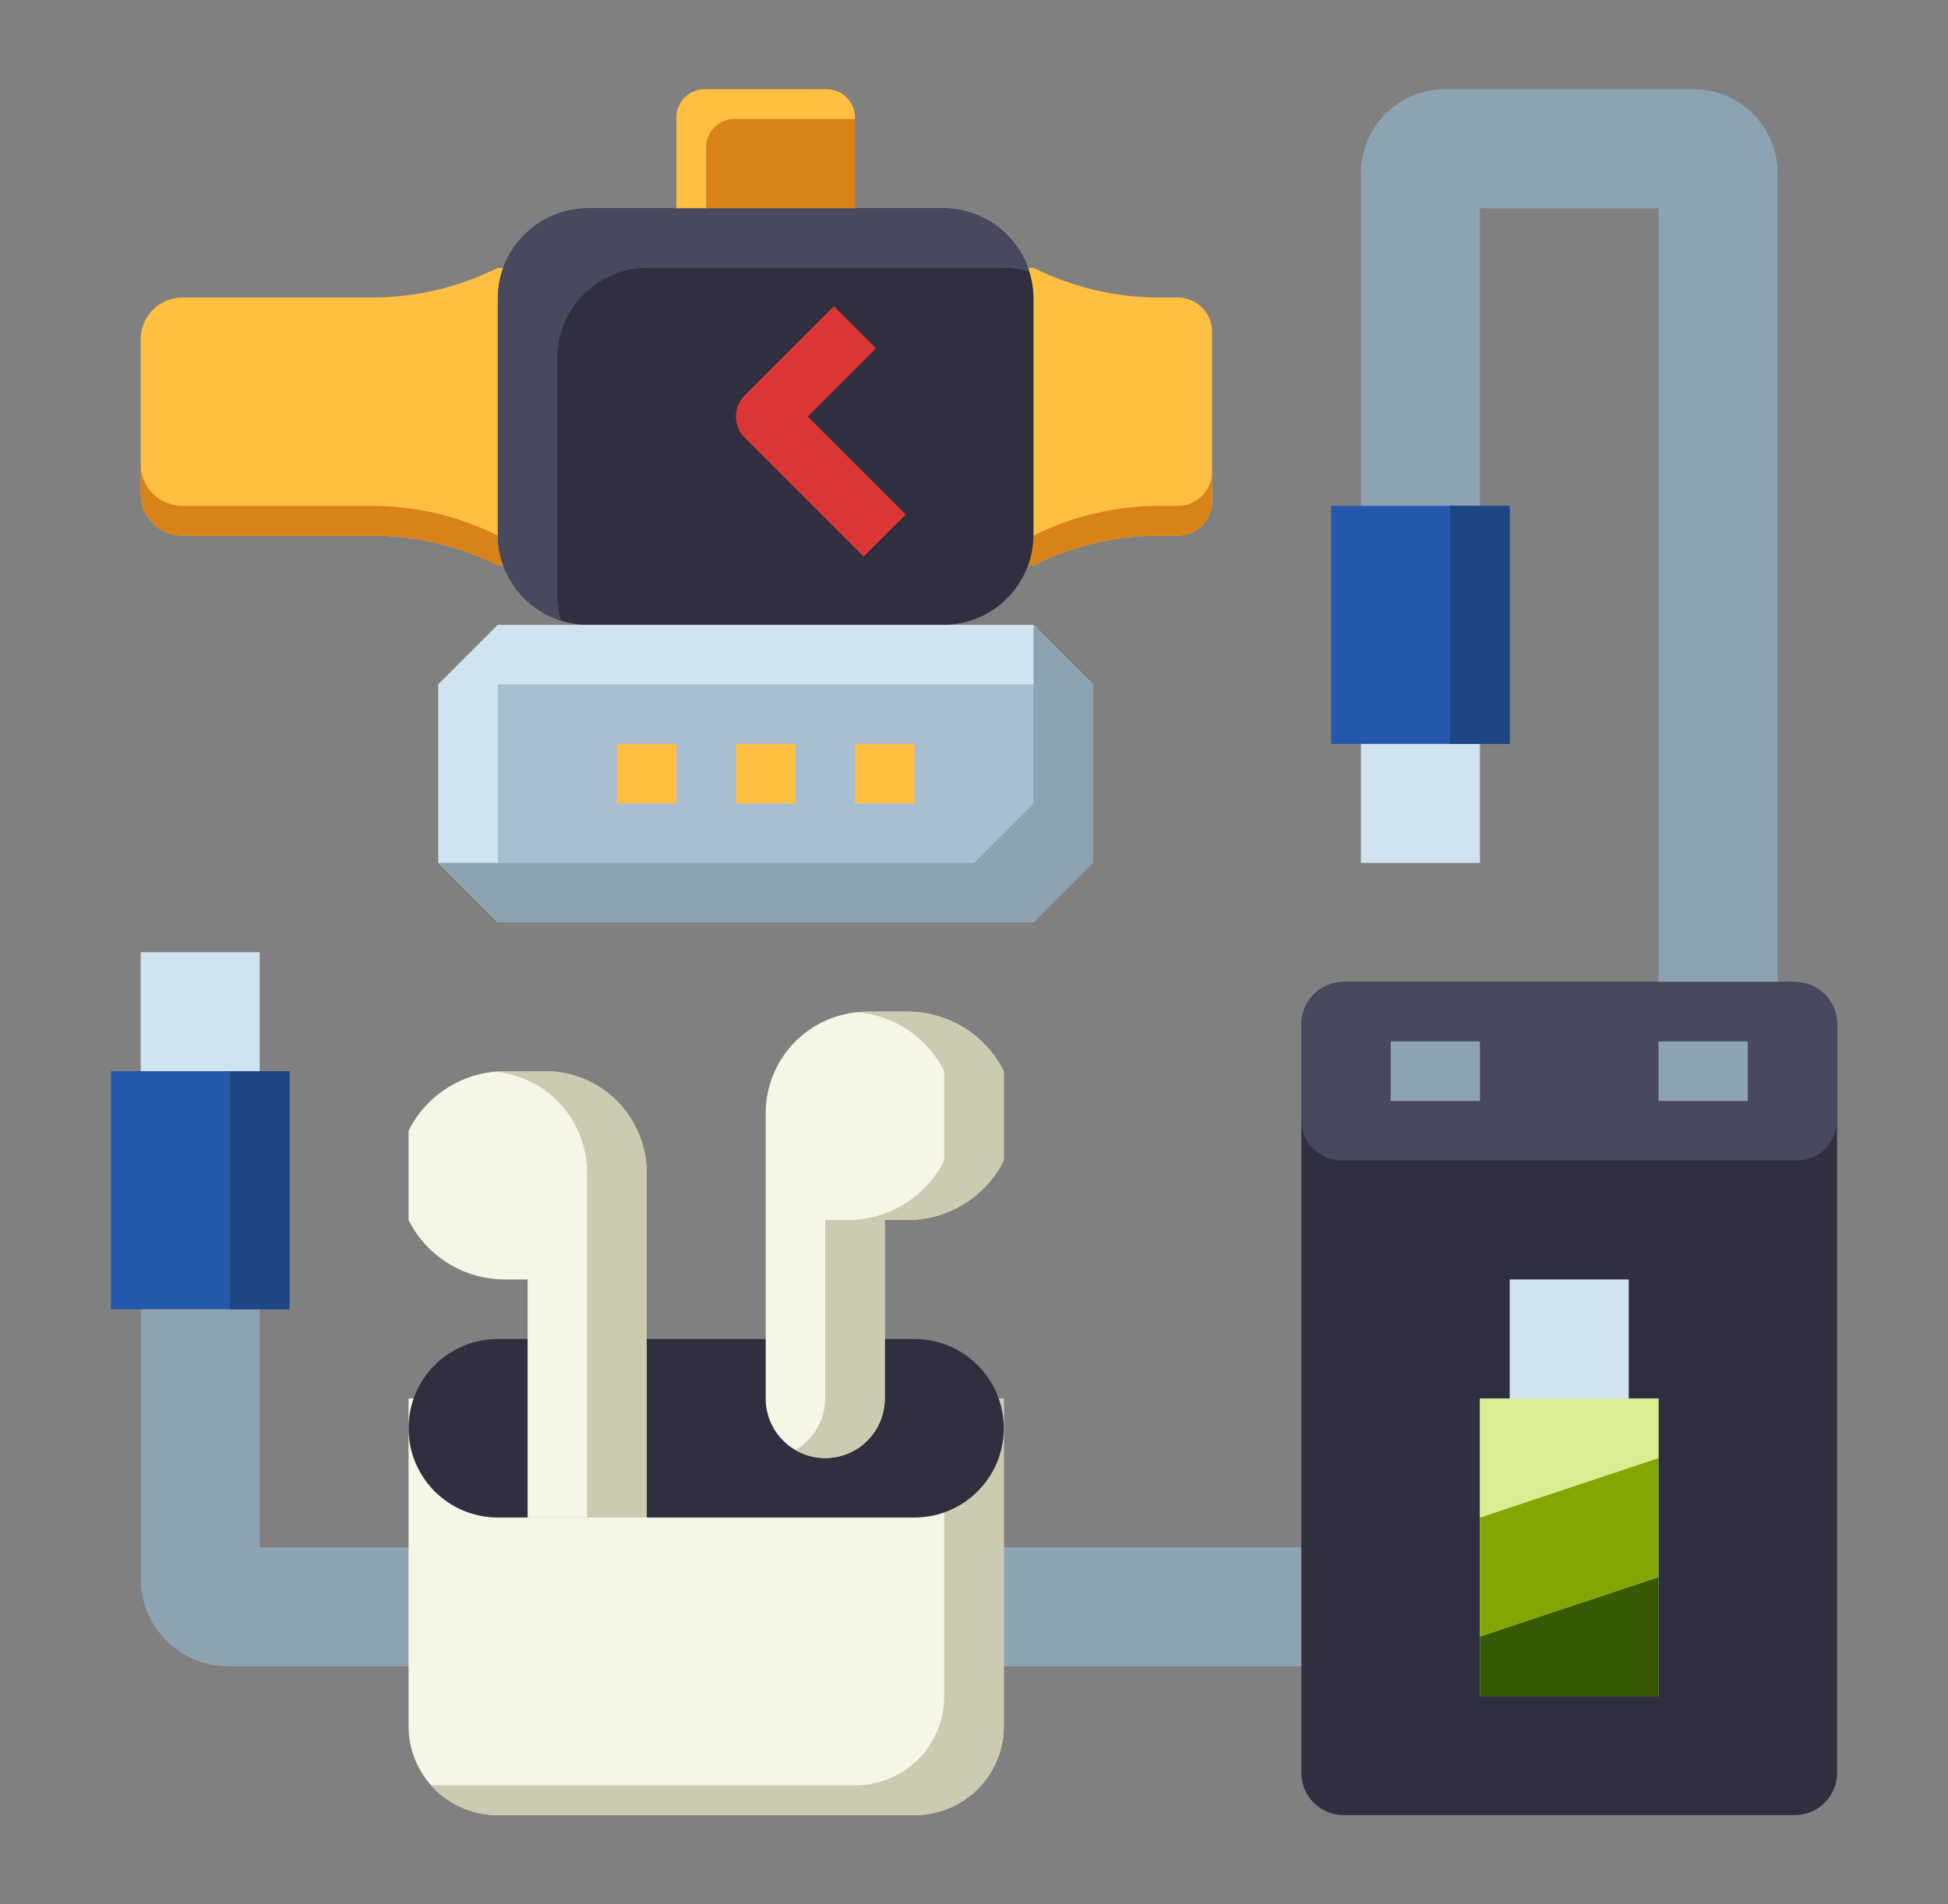 <svg width="45" height="44" viewBox="0 0 45 44" fill="none" xmlns="http://www.w3.org/2000/svg">
<rect x="0" y="0" width="45" height="44" fill="#808080" stroke="none"/>
<path d="M6 35.75V29.562H3.25V36.476C3.25 37.013 3.463 37.528 3.843 37.907C4.222 38.287 4.737 38.5 5.274 38.5H31.438V35.75H6Z" fill="#8DA3B2"/>
<path d="M31.438 3.998V12.375H34.188V4.812H38.312V23.375H41.062V3.998C41.062 3.744 41.013 3.492 40.915 3.257C40.818 3.022 40.675 2.809 40.496 2.629C40.316 2.45 40.102 2.307 39.868 2.21C39.633 2.113 39.381 2.062 39.127 2.062H33.373C33.119 2.062 32.867 2.113 32.632 2.21C32.398 2.307 32.184 2.45 32.004 2.629C31.825 2.809 31.682 3.022 31.585 3.257C31.488 3.492 31.438 3.744 31.438 3.998Z" fill="#8DA3B2"/>
<path d="M41.46 22.688H31.04C30.5 22.688 30.062 23.125 30.062 23.665V40.96C30.062 41.5 30.5 41.938 31.04 41.938H41.46C42 41.938 42.438 41.5 42.438 40.96V23.665C42.438 23.125 42 22.688 41.46 22.688Z" fill="#2F2F3F"/>
<path d="M9.438 32.312H23.188V39.883C23.188 40.428 22.971 40.95 22.586 41.336C22.2 41.721 21.677 41.938 21.133 41.938H11.492C10.947 41.938 10.425 41.721 10.039 41.336C9.654 40.95 9.438 40.428 9.438 39.883V32.312Z" fill="#F6F6E7"/>
<path d="M21.812 32.312V39.195C21.812 39.74 21.596 40.263 21.211 40.648C20.825 41.033 20.302 41.25 19.758 41.25H10.117C10.062 41.25 10.007 41.247 9.953 41.243C10.145 41.461 10.382 41.636 10.648 41.756C10.913 41.876 11.201 41.938 11.492 41.938H21.133C21.677 41.938 22.2 41.721 22.586 41.336C22.971 40.95 23.188 40.427 23.188 39.882V32.312H21.812Z" fill="#CCCBB2"/>
<path d="M41.46 22.688H31.04C30.781 22.688 30.532 22.791 30.349 22.974C30.166 23.157 30.062 23.406 30.062 23.665V25.885C30.062 26.131 30.16 26.367 30.334 26.541C30.508 26.715 30.744 26.812 30.99 26.812H41.51C41.756 26.812 41.992 26.715 42.166 26.541C42.34 26.367 42.438 26.131 42.438 25.885V23.665C42.438 23.406 42.334 23.157 42.151 22.974C41.968 22.791 41.719 22.688 41.46 22.688Z" fill="#48485E"/>
<path d="M32.125 24.062H34.188V25.438H32.125V24.062Z" fill="#8DA3B2"/>
<path d="M37.625 32.312V29.562H34.875V32.312H34.188V39.188H38.312V32.312H37.625Z" fill="#D1E3EE"/>
<path d="M38.312 24.062H40.375V25.438H38.312V24.062Z" fill="#8DA3B2"/>
<path d="M34.188 39.188H38.312V36.438L34.188 37.812V39.188Z" fill="#365902"/>
<path d="M34.188 37.812L38.312 36.438V33.688L34.188 35.062V37.812Z" fill="#83A603"/>
<path d="M34.188 32.312V35.062L38.312 33.688V32.312H34.188Z" fill="#DBED91"/>
<path d="M21.125 30.938H11.5C10.361 30.938 9.438 31.861 9.438 33C9.438 34.139 10.361 35.062 11.5 35.062H21.125C22.264 35.062 23.188 34.139 23.188 33C23.188 31.861 22.264 30.938 21.125 30.938Z" fill="#2F2F3F"/>
<path d="M19.062 33.688C18.698 33.688 18.348 33.543 18.09 33.285C17.832 33.027 17.688 32.677 17.688 32.312V25.722C17.688 25.1 17.935 24.503 18.375 24.062C18.815 23.622 19.412 23.375 20.035 23.375H20.963C21.425 23.375 21.878 23.504 22.27 23.747C22.663 23.989 22.981 24.337 23.188 24.75V26.812C22.981 27.226 22.663 27.573 22.27 27.816C21.877 28.059 21.425 28.188 20.963 28.188H20.438V32.312C20.438 32.677 20.293 33.027 20.035 33.285C19.777 33.543 19.427 33.688 19.062 33.688Z" fill="#F6F6E7"/>
<path d="M20.963 23.375H20.035C19.959 23.375 19.884 23.379 19.809 23.386C20.231 23.424 20.637 23.569 20.988 23.807C21.339 24.046 21.623 24.371 21.812 24.75V26.812C21.606 27.226 21.288 27.573 20.895 27.816C20.502 28.059 20.05 28.188 19.588 28.188H19.062V32.312C19.062 32.554 18.999 32.791 18.878 32.999C18.758 33.208 18.584 33.382 18.375 33.502C18.584 33.623 18.821 33.687 19.062 33.688C19.304 33.688 19.541 33.624 19.75 33.504C19.959 33.383 20.133 33.209 20.254 33C20.374 32.791 20.438 32.554 20.438 32.312V28.188H20.963C21.425 28.188 21.877 28.059 22.27 27.816C22.663 27.573 22.981 27.226 23.188 26.812V24.75C22.981 24.337 22.663 23.989 22.27 23.747C21.877 23.504 21.425 23.375 20.963 23.375Z" fill="#CCCBB2"/>
<path d="M12.188 35.062H14.938V27.097C14.938 26.475 14.69 25.878 14.25 25.438C13.81 24.997 13.213 24.75 12.59 24.75H11.662C11.2 24.75 10.747 24.879 10.354 25.122C9.962 25.364 9.644 25.712 9.438 26.125V28.188C9.644 28.601 9.962 28.948 10.355 29.191C10.748 29.434 11.2 29.562 11.662 29.562H12.188V35.062Z" fill="#F6F6E7"/>
<path d="M14.25 25.438C13.81 24.997 13.213 24.75 12.59 24.75H11.662C11.588 24.75 11.514 24.755 11.441 24.761C12.021 24.817 12.561 25.087 12.953 25.519C13.345 25.951 13.562 26.514 13.562 27.097V35.062H14.938V27.097C14.937 26.475 14.69 25.878 14.25 25.438Z" fill="#CCCBB2"/>
<path d="M3.25 22H6V25.438H3.25V22Z" fill="#D1E3EE"/>
<path d="M2.562 24.75H6.688V30.25H2.562V24.75Z" fill="#2358AD"/>
<path d="M5.312 24.75H6.688V30.25H5.312V24.75Z" fill="#1C4684"/>
<path d="M31.438 16.5H34.188V19.938H31.438V16.5Z" fill="#D1E3EE"/>
<path d="M30.75 11.688H34.875V17.188H30.75V11.688Z" fill="#2358AD"/>
<path d="M33.5 11.688H34.875V17.188H33.5V11.688Z" fill="#1C4684"/>
<path d="M11.5 13.062C10.596 12.61 9.599 12.375 8.588 12.375H4.21C3.955 12.375 3.711 12.274 3.531 12.094C3.351 11.914 3.25 11.669 3.25 11.415V7.835C3.25 7.58 3.351 7.336 3.531 7.156C3.711 6.976 3.955 6.875 4.21 6.875H8.588C9.599 6.875 10.596 6.64 11.5 6.188H12.188V13.062H11.5Z" fill="#FFBF41"/>
<path d="M8.588 11.688H4.21C3.955 11.688 3.711 11.586 3.531 11.406C3.351 11.226 3.25 10.982 3.25 10.727V11.415C3.25 11.669 3.351 11.914 3.531 12.094C3.711 12.274 3.955 12.375 4.21 12.375H8.588C9.599 12.375 10.596 12.61 11.5 13.062H12.188V12.375H11.5C10.596 11.923 9.599 11.688 8.588 11.688Z" fill="#D98218"/>
<path d="M27.209 12.375H26.787C25.776 12.375 24.779 12.61 23.875 13.062H23.188V6.188H23.875C24.779 6.64 25.776 6.875 26.787 6.875H27.209C27.419 6.875 27.62 6.958 27.768 7.107C27.917 7.255 28 7.456 28 7.666V11.584C28 11.794 27.917 11.995 27.768 12.143C27.62 12.292 27.419 12.375 27.209 12.375Z" fill="#FFBF41"/>
<path d="M27.209 11.688H26.787C25.776 11.688 24.779 11.923 23.875 12.375H23.188V13.062H23.875C24.779 12.61 25.776 12.375 26.787 12.375H27.209C27.419 12.375 27.62 12.292 27.768 12.143C27.917 11.995 28 11.794 28 11.584V10.897C28 11.107 27.917 11.308 27.768 11.456C27.62 11.604 27.419 11.688 27.209 11.688Z" fill="#D98218"/>
<path d="M21.784 4.812H13.591C12.436 4.812 11.5 5.749 11.5 6.903V12.347C11.5 13.501 12.436 14.438 13.591 14.438H21.784C22.939 14.438 23.875 13.501 23.875 12.347V6.903C23.875 5.749 22.939 4.812 21.784 4.812Z" fill="#2F2F3F"/>
<path d="M16.277 2.062H19.098C19.271 2.062 19.437 2.131 19.559 2.253C19.681 2.376 19.75 2.541 19.75 2.714V5.5H15.625V2.714C15.625 2.629 15.642 2.544 15.675 2.465C15.707 2.386 15.755 2.314 15.816 2.253C15.876 2.193 15.948 2.145 16.027 2.112C16.106 2.079 16.191 2.062 16.277 2.062Z" fill="#D98218"/>
<path d="M16.312 3.402C16.312 3.229 16.381 3.063 16.503 2.941C16.626 2.819 16.791 2.75 16.964 2.75H19.75V2.714C19.75 2.541 19.681 2.376 19.559 2.253C19.437 2.131 19.271 2.063 19.098 2.062H16.277C16.104 2.063 15.938 2.131 15.816 2.253C15.694 2.376 15.625 2.541 15.625 2.714V5.5H16.312V3.402Z" fill="#FFBF41"/>
<path d="M12.875 13.722V8.278C12.875 7.724 13.095 7.192 13.487 6.8C13.88 6.408 14.411 6.188 14.966 6.188H23.159C23.37 6.187 23.58 6.219 23.781 6.282C23.648 5.856 23.383 5.484 23.024 5.219C22.664 4.955 22.23 4.813 21.784 4.812H13.591C13.036 4.812 12.505 5.033 12.112 5.425C11.72 5.817 11.5 6.349 11.5 6.903V12.347C11.5 12.793 11.643 13.227 11.907 13.586C12.171 13.945 12.543 14.211 12.969 14.344C12.906 14.142 12.875 13.932 12.875 13.722Z" fill="#48485E"/>
<path d="M19.951 12.861L17.201 10.111C17.137 10.047 17.087 9.972 17.052 9.888C17.018 9.805 17 9.715 17 9.625C17 9.535 17.018 9.445 17.052 9.362C17.087 9.278 17.137 9.203 17.201 9.139L19.264 7.076L20.236 8.049L18.66 9.625L20.924 11.889L19.951 12.861Z" fill="#DB3535"/>
<path d="M25.25 19.938L23.875 21.312H11.5L10.125 19.938V15.812L11.5 14.438H23.875L25.25 15.812V19.938Z" fill="#A9BFD1"/>
<path d="M25.25 15.812L23.875 14.438H11.5L10.125 15.812V19.938L11.5 21.312V15.812H25.25Z" fill="#D1E3EE"/>
<path d="M23.875 14.438V18.562L22.5 19.938H10.125L11.5 21.312H23.875L25.25 19.938V15.812L23.875 14.438Z" fill="#8DA3B2"/>
<path d="M14.25 17.188H15.625V18.562H14.25V17.188Z" fill="#FFBF41"/>
<path d="M17 17.188H18.375V18.562H17V17.188Z" fill="#FFBF41"/>
<path d="M19.75 17.188H21.125V18.562H19.75V17.188Z" fill="#FFBF41"/>
</svg>
